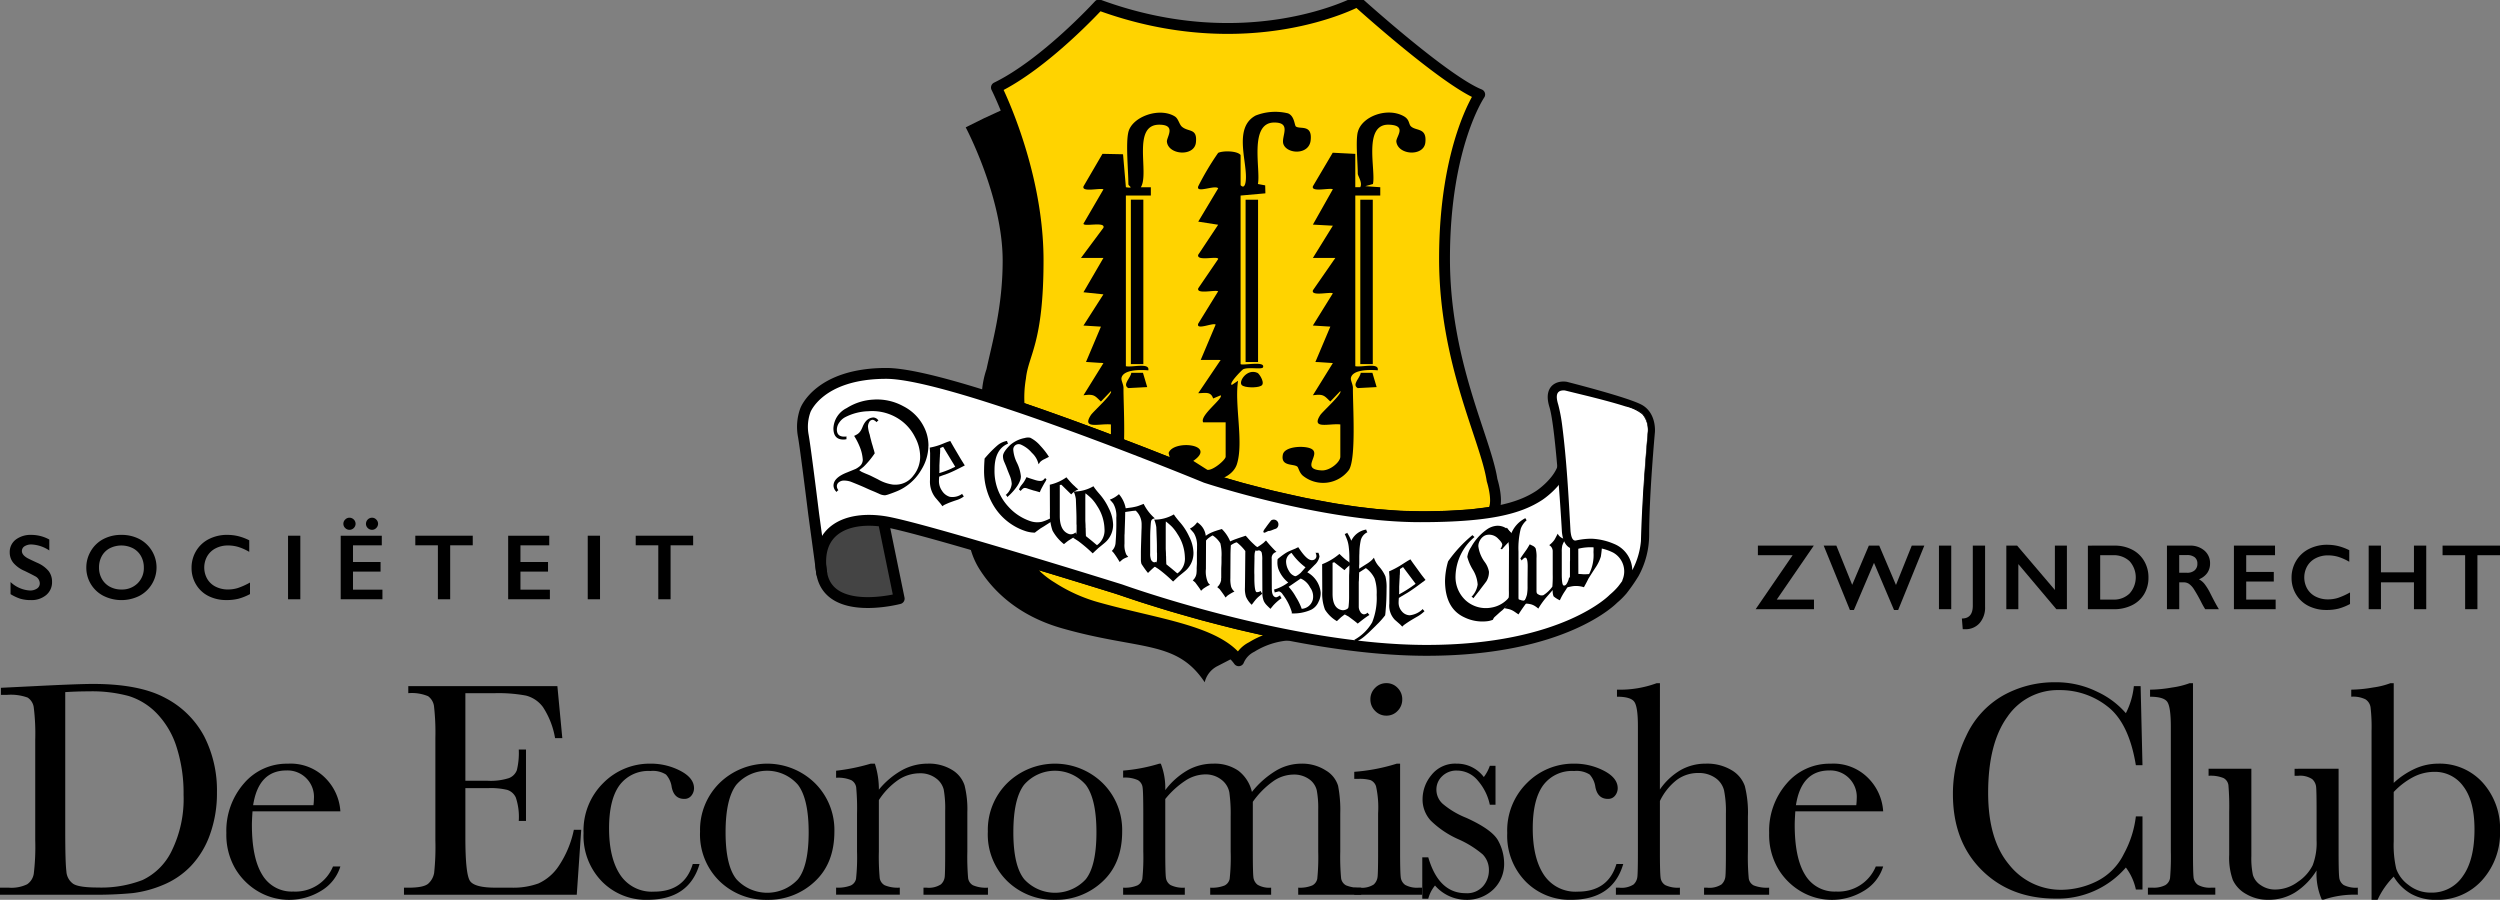 <?xml version="1.0" encoding="UTF-8"?> <svg xmlns="http://www.w3.org/2000/svg" xmlns:xlink="http://www.w3.org/1999/xlink" height="165.741" viewBox="0 0 460.481 165.741" width="460.481"><rect x="0" y="0" width="460.481" height="165.741" fill="#808080" stroke="none"/><clipPath id="a"><path d="m0 0h460.481v165.741h-460.481z"></path></clipPath><g clip-path="url(#a)"><path d="m657.048 71.428-3.963 1.821-3.4 1.685s6.808 12.795 6.808 24.558c0 8.589-1.93 15.1-2.972 19.979a16.426 16.426 0 0 0 -.876 4.745l7.752 2.544v-4l.311-3.012 1.582-5.262.913-4.472.487-5.6v-6.025l-.365-6.206-.912-4.746-1.1-5.719-1.825-5.476-1.338-4.016-.061-1.339z" transform="translate(-471.81 -51.481)"></path><path d="m761.662 95.049c1.433-1.433 0-5.882 0-5.882-1.171-7.659-8.757-21.637-8.757-40.8 0-20.768 6.48-30.238 6.48-30.238-6.48-2.589-22.541-17.129-22.541-17.129s-20.058 10.738-47.583.639c0 0-9.892 10.83-18.891 15.21 0 0 .712 1.4 1.7 3.824 2.262 5.53 5.976 16.378 5.976 27.987 0 15.242-2.755 17.1-3.233 21.651a21.391 21.391 0 0 0 -.235 5.41l3.855 1.331 5.242 1.872 5.607 2.07 8.378 3.2 7.395 2.923 4.552 1.79 5.863 1.721 5.479 1.414 5.995 1.343 5.681 1.057 4.05.607 3.477.408 4.567.35 4.566.094 4.2-.09 4.2-.263z" fill="#ffd300" transform="translate(-486.835 -.726)"></path><path d="m761.662 95.049c1.433-1.433 0-5.882 0-5.882-1.171-7.659-8.757-21.637-8.757-40.8 0-20.768 6.48-30.238 6.48-30.238-6.48-2.589-22.541-17.129-22.541-17.129s-20.058 10.738-47.583.639c0 0-9.892 10.83-18.891 15.21 0 0 .712 1.4 1.7 3.824 2.262 5.53 5.976 16.378 5.976 27.987 0 15.242-2.755 17.1-3.233 21.651a21.391 21.391 0 0 0 -.235 5.41l3.855 1.331 5.242 1.872 5.607 2.07 8.378 3.2 7.395 2.923 4.552 1.79 5.863 1.721 5.479 1.414 5.995 1.343 5.681 1.057 4.05.607 3.477.408 4.567.35 4.566.094 4.2-.09 4.2-.263z" fill="none" stroke="#000" stroke-linecap="round" stroke-linejoin="round" stroke-width="2" transform="translate(-486.835 -.726)"></path><path d="m652.186 365.912a13.713 13.713 0 0 0 1.992 4.868c2.3 3.582 6.764 8.306 15.033 10.67 14.364 4.107 21.112 2.1 26.316 9.95a4.492 4.492 0 0 1 2.275-2.94l3.4-1.754.259-1.423s-3.377-2.434-3.5-2.494-4.989-1.369-4.989-1.369l-4.837-1.339-4.806-1.217-3.255-.791-5.05-1.43-4.287-1.643-2.86-1.795-2.767-2.005-1.6-1.931-4.22-1.269-5-1.479-1.841-.537z" transform="translate(-473.629 -265.732)"></path><path d="m690.828 377.355c.667 2.561 4.584 4.826 4.584 4.826a30.433 30.433 0 0 0 8.725 3.866c10.695 2.983 21.757 4.187 25.717 9.7a4.984 4.984 0 0 1 2.383-2.528 14.931 14.931 0 0 1 6.735-2.208l-3.26-.667-6.192-1.415-6.259-1.613-5.767-1.642-5.331-1.655-4.992-1.662-4.476-1.386-3.737-1.148-3.13-.955-2.8-.849z" fill="#ffd300" transform="translate(-501.692 -274.042)"></path><path d="m690.828 377.355c.667 2.561 4.584 4.826 4.584 4.826a30.433 30.433 0 0 0 8.725 3.866c10.695 2.983 21.757 4.187 25.717 9.7a4.984 4.984 0 0 1 2.383-2.528 14.931 14.931 0 0 1 6.735-2.208l-3.26-.667-6.192-1.415-6.259-1.613-5.767-1.642-5.331-1.655-4.992-1.662-4.476-1.386-3.737-1.148-3.13-.955-2.8-.849z" fill="none" stroke="#000" stroke-linecap="round" stroke-linejoin="round" stroke-width="2" transform="translate(-501.692 -274.042)"></path><path d="m722.386 79.373c.679-2.825 5.678-4.63 8.532-2.9.708.428.813 1.486 1.357 1.933 1.226 1.009 2.839.21 2.549 2.891-.286 2.644-5.093 2.314-5.341-.157-.081-.808 1.8-3.084-1.34-3.13-5.2-.077-1.839 8.947-3.461 11.52l1.841.005v1.53h-4.6v31.428c1.053.283 4.467-.742 4.132.765-1.461-.123-4.6-.175-4.938 1.389-.1.443.375 1.224.368 1.854-.033 3.079.633 13.075-.747 15.125a5.86 5.86 0 0 1 -8.726.82c-.473-.492-.6-1.366-.752-1.472-.625-.431-3.123.189-2.681-2.179.279-1.5 3.715-1.7 5.073-1.159 2.335.938-2.128 3.839 2.072 4.058 1.555.081 3.444-1.547 3.444-2.528v-5.941c-2.082-.221-5.447.972-3.686-1.735.4-.618 4.141-3.983 3.682-4.4l-1.839 1.915c-1.129-1.08-1.232-1.421-3.21-1.153l3.68-5.933-3.218-.2 2.752-6.512-3.218-.2 3.677-5.748-3.677-.385 3.677-6.318-4.132-.006 4.13-5.55c.456-1.225-3.676-.121-3.673-.763l3.679-6.316c-.52-.318-4.083.611-3.664-.567l3.485-5.977 3.788.078.527 6.077c1.647.232.457-.184.457-.573 0-2.5-.509-7.463 0-9.582" transform="translate(-514.547 -55.043)"></path><path d="m876.748 79.321c.7-2.892 5.469-4.659 8.518-2.893 1.031.6.847 1.43 1.256 1.825.956.923 2.965.191 2.664 2.99-.281 2.611-5.026 2.361-5.34-.158-.109-.873 2.093-3-1.344-3.127-4.841-.178-2.4 8.393-2.967 10.927l-1.414.4 2.763.193v1.53h-4.6v31.428c1.053.283 4.467-.742 4.132.765-1.461-.123-4.6-.175-4.938 1.389-.1.443.375 1.224.368 1.854-.033 3.089.636 13.061-.747 15.125a5.932 5.932 0 0 1 -8.5 1.018c-.664-.608-.77-1.461-1-1.651-.687-.565-3.092.026-2.659-2.2.291-1.5 3.708-1.7 5.07-1.157 2.335.938-2.128 3.839 2.072 4.058 1.555.081 3.444-1.547 3.444-2.528v-5.941c-2.082-.221-5.447.972-3.686-1.735.4-.618 4.141-3.983 3.682-4.4l-1.839 1.915c-1.129-1.08-1.232-1.421-3.21-1.153l3.68-5.933-3.218-.2 2.752-6.511-3.219-.2 3.68-5.933c-.517-.317-4.084.611-3.664-.567l4.123-5.948-4.132-.006 3.677-5.935-3.677-.2 3.672-6.51c-.521-.318-4.083.611-3.664-.567l3.643-6.165 4.155.212v6.132h.916c.464-.821-.457-2.066-.457-2.49 0-2.033-.415-5.937 0-7.665" transform="translate(-626.65 -54.991)"></path><path d="m799.468 88.71c.571.632.828-.009.918-.566.535-3.317-2.441-9.95 1.857-12.258a9.834 9.834 0 0 1 5.953-.4c1.222.485 1.182 2.225 1.463 2.423.784.554 3.058-.465 2.71 2.568-.312 2.719-4.351 2.525-5.013.681-.492-1.37 1.618-3.989-1.688-3.984-4.74.007-2.447 8.821-3.016 11.324l1.344.251.039 1.468-4.569.408v31.048c.377.315 4.552-.634 4.139.569-.17.5-2.709-.1-3.675.389-.184.093-2.756 2.663-2.071 2.871l1.146-.765c-.7 4.38 1.057 11.278-.211 15.342-1.021 3.273-6.9 4.234-9.189 1.9-1.176-1.2.085-1.916-3.045-2.442l-.351-1.495c.853-2.5 9.02-1.617 4.539 1.455l2.591 1.646c1.044.169 3.374-1.861 3.374-2.412v-6.331h-4.132c-.761-1.22 3.808-4.468 3.209-4.98l-1.382.581c-.421-1.3-1.349-1.008-2.748-.968l4.134-6.125-3.673-.006 2.752-6.512c-.5-.4-3.681 1.133-3.206-.186l3.668-5.945c-.525-.321-4.071.615-3.662-.565l3.667-5.375c.023-.66-3.984.5-3.688-.775l3.682-5.544-3.668-.573 3.673-6.134c-.543-.7-4.168 1.007-3.671-.379a50.326 50.326 0 0 1 3.661-6.145c.842-.426 3.489-.414 4.14.387z" transform="translate(-570.958 -54.606)"></path><path d="m0 0h2.297v30.278h-2.297z" transform="translate(250.558 36.786)"></path><path d="m0 0h2.297v30.289h-2.297z" transform="translate(208.298 36.776)"></path><path d="m0 0h2.297v29.895h-2.297z" transform="translate(229.428 36.786)"></path><path d="m760.679 250.8.783 2.634-3.481.185c-1.181-.638.509-1.945.544-2.819z" transform="translate(-550.155 -182.135)"></path><path d="m915.033 250.8.784 2.634-3.481.185c-1.181-.638.509-1.945.544-2.819z" transform="translate(-662.25 -182.135)"></path><path d="m837.942 250.375c.351.162 1.585 2.068.571 2.414-.651.353-2.985.354-3.482-.182-.625-.675 1.005-3.112 2.911-2.232" transform="translate(-606.316 -181.689)"></path><path d="m566.993 364.957c-1.333.311-7.64 1.612-11.231-.7a5.406 5.406 0 0 1 -2.442-3.813l-.116-.857c-.29-2.683.3-4.793 1.763-6.276 1.487-1.508 3.884-2.306 6.788-2.306a17.852 17.852 0 0 1 2.411.17z" fill="#444" transform="translate(-401.694 -254.907)"></path><path d="m566.309 363.872c-3.694.887-9.218 1.5-12.256-1.233a6.055 6.055 0 0 1 -1.787-3.865 9.677 9.677 0 0 1 .253-4.278c.865-2.938 3.822-4.55 6.694-4.886a15.773 15.773 0 0 1 4.589.085l.058.289c.914 4.471 1.719 9.372 2.449 13.888m-.069-.044c-1.092-4.413-2.288-9.243-3.207-13.674l.357.333c-3.78-.547-8.911.02-10.3 4.2a9.131 9.131 0 0 0 -.314 4.023 5.587 5.587 0 0 0 1.574 3.625c2.958 2.733 8.22 2.173 11.893 1.5" transform="translate(-400.975 -253.8)"></path><path d="m692.323 290.194a.271.271 0 0 0 0 .182c-.421.593-.807 1.109-.909 1.226a13.122 13.122 0 0 1 -1.6 1.585.235.235 0 0 0 -.03.027c-.09.094-9.244 9.43-34.226 9.43-25.079 0-55.971-11.059-56.292-11.174-.368-.115-36.882-11.516-43.562-12.55l-.166-.025h-.011c-4.234-.618-7.817.2-9.852 2.267a6.77 6.77 0 0 0 -1.808 3.467l-.928-6.826c-.578-4.669-1.6-12.766-1.929-14.53a8.745 8.745 0 0 1 .39-4.493c.025-.066 2.616-6.6 14.639-6.6 12.188 0 58.273 18.973 58.756 19.172.218.073 21.976 7.23 39.562 7.23 14.1 0 18.969-1.917 22.129-3.99a13.43 13.43 0 0 0 3.978-4.227c.44 5.351.724 10.32.729 10.411a3.877 3.877 0 0 0 .873 2.479 1.3 1.3 0 0 0 1.077.289c.185-.028.379-.065.584-.1a9.731 9.731 0 0 1 6.534.835 4.659 4.659 0 0 1 2.061 5.916" fill="#fff" transform="translate(-392.793 -183.14)"></path><path d="m691.494 289.288a.231.231 0 0 0 0 .154l.007.021-.012.017a13.805 13.805 0 0 1 -2.448 2.764c-6.278 5.513-15.767 7.888-23.9 8.914-18.028 2.131-36.154-1.628-53.508-6.294-4.754-1.287-9.451-2.8-14.119-4.362-12.945-3.954-25.879-7.991-38.977-11.408-1.093-.267-2.473-.59-3.583-.788-4.532-.816-10.64.155-11.657 5.462l-.35 1.7-.237-1.723c-1.039-7.049-1.809-14.5-2.916-21.538a8.474 8.474 0 0 1 .618-4.861 11.236 11.236 0 0 1 4.56-4.245 22.168 22.168 0 0 1 10.719-2.183 53.864 53.864 0 0 1 10.741 2.063c13.986 3.9 27.546 9.139 41.054 14.417.98.389 5.449 2.181 6.309 2.536.328.148.906.31 1.253.424a163.928 163.928 0 0 0 31.786 6.679 99.791 99.791 0 0 0 13.536.194c7.026-.419 15.646-1.367 19.335-8.235l.029.44.466 7.1.235 3.546c.1 1.031.454 2.612 1.779 2.472a11.866 11.866 0 0 1 3.544-.295 12.111 12.111 0 0 1 3.436.946 4.688 4.688 0 0 1 2.527 3 5.341 5.341 0 0 1 -.22 3.084m-.077-.028a5.22 5.22 0 0 0 .2-3.031 4.575 4.575 0 0 0 -2.48-2.912 11.982 11.982 0 0 0 -3.4-.917 11.766 11.766 0 0 0 -3.511.314c-1.426.174-1.89-1.508-1.978-2.618l-.255-3.549-.527-7.089.246.051c-3.827 6.706-12.339 7.717-19.319 8.218a100.368 100.368 0 0 1 -13.62-.045 156.606 156.606 0 0 1 -29.366-5.754c-1.2-.352-2.413-.715-3.6-1.1-.278-.114-1.3-.528-1.586-.645-15.108-6.023-30.351-11.993-46-16.458a53.417 53.417 0 0 0 -10.563-2.074 21.5 21.5 0 0 0 -10.369 2.064 10.554 10.554 0 0 0 -4.296 3.949 7.861 7.861 0 0 0 -.563 4.44c1.091 7.059 1.843 14.5 2.86 21.562l-.587-.02a7.441 7.441 0 0 1 .925-2.379c2.644-4.143 8.321-4.23 12.626-3.271 1.087.241 2.511.588 3.6.879 12.692 3.4 25.229 7.334 37.781 11.211 4.667 1.574 9.345 3.1 14.092 4.413 17.3 4.749 35.384 8.609 53.394 6.552 8.1-.969 17.631-3.394 23.864-8.871a13.763 13.763 0 0 0 2.434-2.749l-.005.037a.313.313 0 0 1 0-.209" transform="translate(-391.925 -182.22)"></path><path d="m10.527 359.856a6.847 6.847 0 0 1 3.294.855v2.012a6.446 6.446 0 0 0 -3.227-1.1 2.336 2.336 0 0 0 -1.337.331 1.024 1.024 0 0 0 -.482.884q0 .662.9 1.224.252.168 1.936.939a5.553 5.553 0 0 1 2.079 1.509 3.179 3.179 0 0 1 .637 1.995 3.044 3.044 0 0 1 -1.086 2.435 4.18 4.18 0 0 1 -2.812.926 6.663 6.663 0 0 1 -1.932-.247 8.369 8.369 0 0 1 -1.815-.851v-2.228a5.687 5.687 0 0 0 3.537 1.559 2.28 2.28 0 0 0 1.341-.361 1.115 1.115 0 0 0 .511-.956 1.51 1.51 0 0 0 -.888-1.324q-.738-.4-1.9-.964a5.6 5.6 0 0 1 -2.066-1.467 2.987 2.987 0 0 1 -.683-1.944 2.852 2.852 0 0 1 1.1-2.351 4.516 4.516 0 0 1 2.9-.876" transform="translate(-4.741 -261.334)"></path><path d="m64.539 359.856a7.037 7.037 0 0 1 3.274.75 5.914 5.914 0 0 1 .025 10.486 7.4 7.4 0 0 1 -6.622-.013 5.8 5.8 0 0 1 -3.147-5.214 5.89 5.89 0 0 1 .83-3.026 5.762 5.762 0 0 1 2.288-2.2 6.971 6.971 0 0 1 3.353-.784m-4.132 6.01a4.17 4.17 0 0 0 .528 2.1 3.672 3.672 0 0 0 1.471 1.442 4.4 4.4 0 0 0 2.133.511 4.069 4.069 0 0 0 2.963-1.132 3.893 3.893 0 0 0 1.161-2.917 4.225 4.225 0 0 0 -.523-2.1 3.625 3.625 0 0 0 -1.476-1.446 4.722 4.722 0 0 0 -4.283 0 3.577 3.577 0 0 0 -1.462 1.442 4.266 4.266 0 0 0 -.512 2.1" transform="translate(-42.17 -261.334)"></path><path d="m135.477 359.856a8.444 8.444 0 0 1 1.953.226 9.864 9.864 0 0 1 2.062.771v2.129a9.716 9.716 0 0 0 -2-.9 6.6 6.6 0 0 0 -1.915-.277 4.871 4.871 0 0 0 -2.255.516 3.78 3.78 0 0 0 -1.563 1.454 4.231 4.231 0 0 0 0 4.191 3.716 3.716 0 0 0 1.559 1.437 4.956 4.956 0 0 0 2.263.507 6.08 6.08 0 0 0 1.84-.277 13.394 13.394 0 0 0 2.209-1v2.129a10.218 10.218 0 0 1 -2.1.847 8.821 8.821 0 0 1 -2.23.251 7.231 7.231 0 0 1 -3.311-.738 5.534 5.534 0 0 1 -2.289-2.122 5.788 5.788 0 0 1 -.834-3.039 5.975 5.975 0 0 1 .859-3.177 5.759 5.759 0 0 1 2.364-2.171 7.392 7.392 0 0 1 3.391-.763" transform="translate(-93.583 -261.334)"></path><path d="m0 0h2.263v11.709h-2.263z" transform="translate(53.055 98.673)"></path><path d="m236.788 351.625v1.769h-5.306v3.076h5.079v1.768h-5.079v3.328h5.423v1.769h-7.686v-11.71zm-4.828-2.2a1.131 1.131 0 0 1 -1.115 1.115 1.093 1.093 0 0 1 -.8-.331 1.073 1.073 0 0 1 0-1.559 1.08 1.08 0 0 1 .8-.34 1.138 1.138 0 0 1 1.115 1.115m4.141 0a1.092 1.092 0 0 1 -.327.771 1.049 1.049 0 0 1 -.788.343 1.089 1.089 0 0 1 -.779-.323 1.056 1.056 0 0 1 -.335-.792 1.131 1.131 0 0 1 1.115-1.115 1.053 1.053 0 0 1 .784.344 1.085 1.085 0 0 1 .331.771" transform="translate(-166.463 -252.952)"></path><path d="m289.989 360.407v1.768h-4.157v9.941h-2.263v-9.941h-4.159v-1.768z" transform="translate(-202.913 -261.734)"></path><path d="m349.448 360.407v1.768h-5.306v3.077h5.08v1.768h-5.08v3.328h5.423v1.768h-7.686v-11.709z" transform="translate(-248.279 -261.734)"></path><path d="m0 0h2.263v11.709h-2.263z" transform="translate(108.256 98.673)"></path><path d="m438.269 360.407v1.768h-4.157v9.941h-2.263v-9.941h-4.158v-1.768z" transform="translate(-310.597 -261.734)"></path><path d="m.17 460.853 6.32-.312q7.907-.4 10.656-.4 8.559 0 13.349 2.607a16.931 16.931 0 0 1 7.128 7.071 21.88 21.88 0 0 1 2.338 10.3 22.407 22.407 0 0 1 -1.275 7.723 16.264 16.264 0 0 1 -3.5 5.81 15 15 0 0 1 -5.158 3.514 20.891 20.891 0 0 1 -5.569 1.5 70.5 70.5 0 0 1 -7.425.3h-17.034v-1.3h1.587a6.653 6.653 0 0 0 3.413-.622 2.893 2.893 0 0 0 1.221-1.944 41.146 41.146 0 0 0 .269-6.136v-18.532a39.421 39.421 0 0 0 -.269-5.937 2.556 2.556 0 0 0 -1.134-1.842 9.066 9.066 0 0 0 -3.783-.5h-1.134zm11.847.793v25.677q0 5.7.212 7.34a2.994 2.994 0 0 0 1.276 2.31q1.062.666 4.492.666a21.217 21.217 0 0 0 8.247-1.375 11.367 11.367 0 0 0 5.4-5.413 21.663 21.663 0 0 0 2.168-10.3 27.75 27.75 0 0 0 -1.261-8.7 15.743 15.743 0 0 0 -3.613-6.221 12.246 12.246 0 0 0 -5.215-3.259 25.941 25.941 0 0 0 -7.34-.865q-2.154 0-4.364.142" transform="translate(0 -334.165)"></path><path d="m173.289 522.551h-16.182q-.114 1.672-.113 2.494 0 6.121 1.913 9.2a6.289 6.289 0 0 0 5.711 3.075 7.477 7.477 0 0 0 7.312-4.62h1.36a7.923 7.923 0 0 1 -3.6 4.52 11.273 11.273 0 0 1 -11.436.142 11.889 11.889 0 0 1 -4.293-4.209 12.373 12.373 0 0 1 -1.672-6.6 13.265 13.265 0 0 1 3.231-9.14 10.35 10.35 0 0 1 8.077-3.642 8.995 8.995 0 0 1 7.057 2.777 9.493 9.493 0 0 1 2.636 6.008m-4.96-1.134a9.093 9.093 0 0 0 .085-1.162 4.869 4.869 0 0 0 -5.045-5.243q-5.158 0-6.15 6.405z" transform="translate(-110.595 -373.105)"></path><path d="m303.069 488.062h1.36l-.822 11.96h-31.826v-1.3h.793q2.862 0 3.7-.765a3.44 3.44 0 0 0 1.063-1.941 44.927 44.927 0 0 0 .227-5.994v-18.851a42.794 42.794 0 0 0 -.241-5.782 2.711 2.711 0 0 0 -1.105-1.941 7.767 7.767 0 0 0 -3.642-.553v-1.3h27.462l.907 9.579h-1.332a15 15 0 0 0 -2.225-5.711 5.625 5.625 0 0 0 -3.132-2.125 27.481 27.481 0 0 0 -5.838-.439h-5.328v16.126h4.081a11.051 11.051 0 0 0 3.925-.482 2.522 2.522 0 0 0 1.474-1.46 13.255 13.255 0 0 0 .354-3.812h1.332v13.15h-1.332a11.222 11.222 0 0 0 -.538-4.294 2.6 2.6 0 0 0 -1.573-1.417 13.05 13.05 0 0 0 -3.5-.326h-4.223v9.1q0 6.83.879 8.034t4.733 1.2h2.862a13.6 13.6 0 0 0 4.988-.779 8.928 8.928 0 0 0 3.727-3.2 18.722 18.722 0 0 0 2.791-6.674" transform="translate(-197.372 -335.216)"></path><path d="m412.723 532.243h1.247q-1.928 6.6-9.636 6.6a11.365 11.365 0 0 1 -8.346-3.372 12.039 12.039 0 0 1 -3.387-8.927 12.288 12.288 0 0 1 3.656-9.239 12.007 12.007 0 0 1 8.644-3.542 11.754 11.754 0 0 1 5.526 1.318q2.522 1.318 2.522 3.217a2.18 2.18 0 0 1 -.468 1.332 1.581 1.581 0 0 1 -1.346.623q-1.871 0-2.3-2.182a4.27 4.27 0 0 0 -1.049-2.3 4.5 4.5 0 0 0 -2.862-.652 6.6 6.6 0 0 0 -5.711 2.636q-1.913 2.635-1.913 7.935 0 5.47 2.055 8.559a6.964 6.964 0 0 0 6.221 3.089q5.611 0 7.142-5.1" transform="translate(-285.114 -373.105)"></path><path d="m470.979 526.263a12.126 12.126 0 0 1 3.571-8.913 12.575 12.575 0 0 1 17.6.014 12.138 12.138 0 0 1 3.571 8.9q0 5.867-3.628 9.225a12.434 12.434 0 0 1 -8.757 3.358 12.266 12.266 0 0 1 -8.743-3.415 12.017 12.017 0 0 1 -3.614-9.168m4.7.142q0 6.179 2.012 8.658a7.7 7.7 0 0 0 11.322 0q1.97-2.48 1.97-8.658 0-6.122-1.955-8.729a7.525 7.525 0 0 0 -11.379-.014q-1.97 2.593-1.97 8.743" transform="translate(-342.033 -373.105)"></path><path d="m568.882 513.765h.765a15.441 15.441 0 0 1 .737 4.789 14.834 14.834 0 0 1 4.279-3.6 9.828 9.828 0 0 1 4.676-1.19 8.148 8.148 0 0 1 4.549 1.162 5.23 5.23 0 0 1 2.281 2.848 18 18 0 0 1 .51 4.917v7.255a46.415 46.415 0 0 0 .142 4.9 1.781 1.781 0 0 0 .893 1.318 6 6 0 0 0 2.763.439v1.3h-11.877v-1.3h.539a4.09 4.09 0 0 0 2.664-.6 2.2 2.2 0 0 0 .709-1.389q.085-.793.085-4.677v-7.482a19.838 19.838 0 0 0 -.269-3.925 3.682 3.682 0 0 0 -1.445-2.083 4.755 4.755 0 0 0 -2.99-.907 7.111 7.111 0 0 0 -3.953 1.233 13.117 13.117 0 0 0 -3.557 3.7v9.466a42.233 42.233 0 0 0 .156 4.9 1.821 1.821 0 0 0 .907 1.318 6.093 6.093 0 0 0 2.791.439v1.3h-11.732v-1.3a6.49 6.49 0 0 0 2.721-.4 1.742 1.742 0 0 0 .949-1.2 36.727 36.727 0 0 0 .184-5.059v-6.915a42.356 42.356 0 0 0 -.156-4.917 1.817 1.817 0 0 0 -.907-1.3 6.1 6.1 0 0 0 -2.792-.439v-1.3a36.411 36.411 0 0 0 6.377-1.3" transform="translate(-408.501 -373.105)"></path><path d="m664.588 526.263a12.126 12.126 0 0 1 3.571-8.913 12.575 12.575 0 0 1 17.6.014 12.138 12.138 0 0 1 3.571 8.9q0 5.867-3.628 9.225a12.434 12.434 0 0 1 -8.757 3.358 12.266 12.266 0 0 1 -8.743-3.415 12.017 12.017 0 0 1 -3.614-9.168m4.7.142q0 6.179 2.012 8.658a7.7 7.7 0 0 0 11.322 0q1.97-2.48 1.97-8.658 0-6.122-1.955-8.729a7.525 7.525 0 0 0 -11.379-.014q-1.97 2.593-1.97 8.743" transform="translate(-482.636 -373.105)"></path><path d="m762.256 513.765h.283a12.368 12.368 0 0 1 .822 4.875 13.707 13.707 0 0 1 4.1-3.656 9.571 9.571 0 0 1 4.719-1.219 7.7 7.7 0 0 1 4.648 1.3 6.867 6.867 0 0 1 2.494 3.911 16.624 16.624 0 0 1 4.421-3.911 9.169 9.169 0 0 1 4.62-1.3 8.041 8.041 0 0 1 4.563 1.247 4.967 4.967 0 0 1 2.268 2.834 23.5 23.5 0 0 1 .4 5.13v6.972a42.743 42.743 0 0 0 .156 4.931 1.78 1.78 0 0 0 .907 1.3 6.275 6.275 0 0 0 2.792.425v1.3h-11.601v-1.3a5.83 5.83 0 0 0 2.593-.411 1.76 1.76 0 0 0 .921-1.247 39.424 39.424 0 0 0 .17-5v-7.737a17.287 17.287 0 0 0 -.269-3.543 3.5 3.5 0 0 0 -1.4-2.04 4.787 4.787 0 0 0 -2.948-.85 6.6 6.6 0 0 0 -3.7 1.247 15.833 15.833 0 0 0 -3.727 3.769v9.154q0 3.713.1 4.662a2.018 2.018 0 0 0 .793 1.474 4.291 4.291 0 0 0 2.48.524v1.3h-11.224v-1.3a6.2 6.2 0 0 0 2.65-.4 1.754 1.754 0 0 0 .935-1.219 36.711 36.711 0 0 0 .184-5.045v-6.433a28.737 28.737 0 0 0 -.241-4.435 3.813 3.813 0 0 0 -1.46-2.352 4.693 4.693 0 0 0 -3.032-.978 6.787 6.787 0 0 0 -3.585 1.134 16.107 16.107 0 0 0 -3.727 3.4v9.664q0 3.826.113 4.761a1.872 1.872 0 0 0 .85 1.417 5.142 5.142 0 0 0 2.636.482v1.3h-11.36v-1.3a5.918 5.918 0 0 0 2.621-.411 1.753 1.753 0 0 0 .921-1.233 39.39 39.39 0 0 0 .17-5.016v-6.942q0-3.968-.127-4.86a1.792 1.792 0 0 0 -.879-1.346 5.68 5.68 0 0 0 -2.707-.453v-1.3a31.116 31.116 0 0 0 6.66-1.275" transform="translate(-548.727 -373.105)"></path><path d="m919.54 474.448v16.182q0 3.713.113 4.676a2.011 2.011 0 0 0 .822 1.474 4.532 4.532 0 0 0 2.522.51h.6v1.3h-12.5v-1.3h.963a4.04 4.04 0 0 0 2.622-.581 2.25 2.25 0 0 0 .708-1.389q.1-.808.1-4.69v-7.03a18.17 18.17 0 0 0 -.383-4.988 1.865 1.865 0 0 0 -1.02-1.133 7.487 7.487 0 0 0 -2.225-.227h-.765v-1.3a34.691 34.691 0 0 0 7.822-1.5zm-5.47-11.848a2.886 2.886 0 0 1 .864-2.1 2.817 2.817 0 0 1 2.083-.879 2.771 2.771 0 0 1 2.069.879 2.91 2.91 0 0 1 .85 2.1 2.944 2.944 0 0 1 -.85 2.126 2.771 2.771 0 0 1 -2.069.879 2.817 2.817 0 0 1 -2.083-.879 2.919 2.919 0 0 1 -.864-2.126" transform="translate(-661.653 -333.789)"></path><path d="m956.865 538.647v-7.624h1.105q1.927 6.6 6.887 6.6a3.905 3.905 0 0 0 3.217-1.3 4.429 4.429 0 0 0 1.063-2.862 4.086 4.086 0 0 0 -1.137-2.976 18.288 18.288 0 0 0 -4.506-2.806 17.225 17.225 0 0 1 -5.045-3.4 5.723 5.723 0 0 1 -1.53-4.053 6.969 6.969 0 0 1 1.644-4.379 5.548 5.548 0 0 1 4.62-2.083 6.172 6.172 0 0 1 5.016 2.466 7.416 7.416 0 0 0 1.105-2.069h1.049v7.17h-1.049a9.776 9.776 0 0 0 -2.2-4.435 4.964 4.964 0 0 0 -3.84-1.857 3.717 3.717 0 0 0 -2.749 1.049 3.343 3.343 0 0 0 -1.049 2.437 3.514 3.514 0 0 0 1.162 2.636 15.62 15.62 0 0 0 4.336 2.579q4.818 2.182 5.9 4.251a8.813 8.813 0 0 1 1.077 4.024 6.494 6.494 0 0 1 -2 4.931 7.014 7.014 0 0 1 -5.03 1.9 7.651 7.651 0 0 1 -5.7-2.636 6.39 6.39 0 0 0 -1.247 2.437z" transform="translate(-694.892 -373.105)"></path><path d="m1034.146 532.243h1.247q-1.928 6.6-9.636 6.6a11.365 11.365 0 0 1 -8.346-3.372 12.039 12.039 0 0 1 -3.387-8.927 12.288 12.288 0 0 1 3.656-9.239 12.007 12.007 0 0 1 8.644-3.542 11.752 11.752 0 0 1 5.526 1.318q2.522 1.318 2.522 3.217a2.18 2.18 0 0 1 -.468 1.332 1.582 1.582 0 0 1 -1.346.623q-1.871 0-2.3-2.182a4.267 4.267 0 0 0 -1.049-2.3 4.5 4.5 0 0 0 -2.863-.652 6.6 6.6 0 0 0 -5.71 2.636q-1.913 2.635-1.913 7.935 0 5.47 2.055 8.559a6.964 6.964 0 0 0 6.221 3.089q5.612 0 7.142-5.1" transform="translate(-736.402 -373.105)"></path><path d="m1095.229 479.209a11.979 11.979 0 0 1 3.812-3.571 9.274 9.274 0 0 1 4.634-1.19 8.74 8.74 0 0 1 4.747 1.19 5.508 5.508 0 0 1 2.451 2.933 20.093 20.093 0 0 1 .567 5.654v6.405a43.039 43.039 0 0 0 .156 4.96 1.73 1.73 0 0 0 .921 1.289 6.664 6.664 0 0 0 2.834.411v1.3h-11.988v-1.3h.539a4.085 4.085 0 0 0 2.678-.6 2.313 2.313 0 0 0 .708-1.4q.1-.808.1-4.662v-6.972a19.606 19.606 0 0 0 -.34-4.279 3.928 3.928 0 0 0 -1.6-2.3 5.277 5.277 0 0 0 -3.16-.907 6.541 6.541 0 0 0 -3.968 1.29 10.864 10.864 0 0 0 -3.089 3.869v9.3q0 3.911.127 4.818a1.851 1.851 0 0 0 .865 1.375 5.433 5.433 0 0 0 2.692.468v1.3h-11.79v-1.3h.595a4.1 4.1 0 0 0 2.65-.581 2.25 2.25 0 0 0 .709-1.389q.1-.808.1-4.69v-23.13q0-3.514-.666-4.449t-3.188-.935v-1.3a19.481 19.481 0 0 0 7.312-1.19h.6z" transform="translate(-789.489 -333.789)"></path><path d="m1211.241 522.551h-16.182q-.114 1.672-.113 2.494 0 6.121 1.913 9.2a6.289 6.289 0 0 0 5.711 3.075 7.477 7.477 0 0 0 7.312-4.62h1.36a7.923 7.923 0 0 1 -3.6 4.52 11.273 11.273 0 0 1 -11.436.142 11.889 11.889 0 0 1 -4.294-4.209 12.374 12.374 0 0 1 -1.672-6.6 13.265 13.265 0 0 1 3.231-9.14 10.35 10.35 0 0 1 8.077-3.642 8.995 8.995 0 0 1 7.057 2.777 9.49 9.49 0 0 1 2.636 6.008m-4.96-1.134a9.1 9.1 0 0 0 .085-1.162 4.869 4.869 0 0 0 -5.045-5.243q-5.158 0-6.15 6.405z" transform="translate(-864.374 -373.105)"></path><path d="m1347.571 483.717h1.219v13.462h-1.219a10.321 10.321 0 0 0 -1.842-4.053 16.533 16.533 0 0 1 -12.952 5.725q-8.332 0-13.618-5.271t-5.286-13.943a24.283 24.283 0 0 1 2.437-10.727 16.471 16.471 0 0 1 6.8-7.468 19.314 19.314 0 0 1 9.579-2.437 17.047 17.047 0 0 1 7.808 1.771 15.659 15.659 0 0 1 5.229 3.925 14.03 14.03 0 0 0 1.474-4.988h1.247l.34 14.567h-1.219q-1.275-7.765-5.2-10.8a14.115 14.115 0 0 0 -8.857-3.032 11.249 11.249 0 0 0 -9.593 4.9q-3.557 4.9-3.557 14.029 0 8.644 3.883 13.249a12.138 12.138 0 0 0 9.664 4.605 14.926 14.926 0 0 0 6.32-1.5 11.017 11.017 0 0 0 5.116-5.087 19.089 19.089 0 0 0 2.225-6.929" transform="translate(-954.159 -333.337)"></path><path d="m1453.35 459.626v31q0 3.713.1 4.676a1.97 1.97 0 0 0 .808 1.474 4.532 4.532 0 0 0 2.522.51h.68v1.3h-12.413v-1.3h.793a4.663 4.663 0 0 0 2.423-.468 1.872 1.872 0 0 0 .864-1.318 45.543 45.543 0 0 0 .142-4.875v-22.95q0-3.656-.652-4.605t-3.174-.949v-1.3a24.737 24.737 0 0 0 4.067-.4 15.006 15.006 0 0 0 3.217-.793z" transform="translate(-1049.418 -333.789)"></path><path d="m1509.8 517.181v15.219q0 3.8.113 4.761a1.907 1.907 0 0 0 .836 1.445 4.982 4.982 0 0 0 2.593.482v1.3a17.694 17.694 0 0 0 -6.292.907h-.34a11.83 11.83 0 0 1 -.964-5.385 12.6 12.6 0 0 1 -3.953 4.053 9.245 9.245 0 0 1 -4.917 1.36 7.88 7.88 0 0 1 -4.109-1.063 5.731 5.731 0 0 1 -2.451-2.593 12.174 12.174 0 0 1 -.666-4.62v-7.907a47 47 0 0 0 -.142-4.917 1.75 1.75 0 0 0 -.893-1.318 6.187 6.187 0 0 0 -2.763-.425v-1.3h7.879v16.1a14.982 14.982 0 0 0 .283 3.458 3.367 3.367 0 0 0 1.445 1.885 4.6 4.6 0 0 0 2.693.808 7.012 7.012 0 0 0 4.166-1.431 7.911 7.911 0 0 0 2.707-3.032 11.481 11.481 0 0 0 .722-4.577v-5.243q0-3.8-.085-4.62a2.255 2.255 0 0 0 -.723-1.431 4.024 4.024 0 0 0 -2.65-.609h-.595v-1.3z" transform="translate(-1079.049 -375.586)"></path><path d="m1586.672 499.529h-1.1v-31.062a31.457 31.457 0 0 0 -.184-4.393 2.118 2.118 0 0 0 -.935-1.474 5.155 5.155 0 0 0 -2.621-.482v-1.3a24.749 24.749 0 0 0 4.024-.4 14.369 14.369 0 0 0 3.2-.794h.6v18.366a14.845 14.845 0 0 1 4.024-2.664 10.376 10.376 0 0 1 4.138-.879 10.66 10.66 0 0 1 8.219 3.486 12.641 12.641 0 0 1 3.2 8.9 13 13 0 0 1 -3.288 9.069 10.979 10.979 0 0 1 -8.531 3.628 9.165 9.165 0 0 1 -4.52-1.077 8.84 8.84 0 0 1 -3.245-3.2 14.854 14.854 0 0 0 -2.976 4.279m2.976-19.867v9.1a19.307 19.307 0 0 0 .468 5.059 6.236 6.236 0 0 0 2.253 2.961 6.5 6.5 0 0 0 4.166 1.417 6.825 6.825 0 0 0 5.824-3q2.168-3 2.168-8.644 0-5.186-2.027-7.893a6.41 6.41 0 0 0 -5.4-2.707 8.429 8.429 0 0 0 -3.783.921 13.652 13.652 0 0 0 -3.67 2.792" transform="translate(-1148.75 -333.788)"></path><path d="m1191.858 367.072-6.823 9.941h6.856v1.769h-10.745l6.814-9.941h-6.4v-1.769z" transform="translate(-857.769 -266.575)"></path><path d="m1229.242 367.072 2.917 7.225 3.068-7.225h1.911l3.085 7.251 2.908-7.251h2.314l-4.819 11.861h-.763l-3.688-8.684-3.7 8.684h-.738l-4.828-11.861z" transform="translate(-890.999 -266.575)"></path><path d="m0 0h2.263v11.71h-2.263z" transform="translate(357.141 100.498)"></path><path d="m1324.163 367.072v11.265a4.346 4.346 0 0 1 -1.006 3.005 3.4 3.4 0 0 1 -2.666 1.127h-.222a1.611 1.611 0 0 1 -.222-.017l-.159-1.953q2.012 0 2.012-2.355v-11.072z" transform="translate(-958.526 -266.574)"></path><path d="m1351.8 367.072 6.957 8.172v-8.172h2.213v11.71h-1.945l-7-8.307v8.307h-2.213v-11.71z" transform="translate(-980.262 -266.575)"></path><path d="m1409.572 367.072a6.909 6.909 0 0 1 3.252.746 5.408 5.408 0 0 1 2.213 2.1 5.906 5.906 0 0 1 .788 3.034 5.835 5.835 0 0 1 -.792 3.047 5.322 5.322 0 0 1 -2.251 2.058 7.378 7.378 0 0 1 -3.345.729h-4.769v-11.71zm-.235 9.941a4.09 4.09 0 0 0 3.014-1.127 4.449 4.449 0 0 0 -.008-5.947 4.262 4.262 0 0 0 -3.08-1.1h-2.33v8.172z" transform="translate(-1020.095 -266.574)"></path><path d="m1462.051 367.072a3.925 3.925 0 0 1 2.691.914 3.019 3.019 0 0 1 1.04 2.381 2.974 2.974 0 0 1 -.515 1.739 3.416 3.416 0 0 1 -1.53 1.169 3.394 3.394 0 0 1 1 .821 10.5 10.5 0 0 1 1.081 1.752q1.073 2.129 1.593 2.934h-2.523a14.189 14.189 0 0 1 -.7-1.232 26.92 26.92 0 0 0 -1.425-2.518 3.42 3.42 0 0 0 -.872-.922 1.73 1.73 0 0 0 -.964-.272h-.822v4.945h-2.263v-11.71zm-.511 5a2.047 2.047 0 0 0 1.4-.444 1.532 1.532 0 0 0 .507-1.216 1.44 1.44 0 0 0 -.5-1.2 2.262 2.262 0 0 0 -1.433-.4h-1.414v3.26z" transform="translate(-1058.706 -266.574)"></path><path d="m1510.489 367.072v1.769h-5.306v3.076h5.08v1.769h-5.08v3.328h5.423v1.769h-7.686v-11.71z" transform="translate(-1091.448 -266.575)"></path><path d="m1548.31 366.521a8.445 8.445 0 0 1 1.953.226 9.86 9.86 0 0 1 2.062.771v2.129a9.711 9.711 0 0 0 -2-.9 6.6 6.6 0 0 0 -1.915-.277 4.876 4.876 0 0 0 -2.255.515 3.785 3.785 0 0 0 -1.563 1.454 4.231 4.231 0 0 0 0 4.191 3.716 3.716 0 0 0 1.559 1.438 4.957 4.957 0 0 0 2.263.507 6.079 6.079 0 0 0 1.84-.276 13.366 13.366 0 0 0 2.209-1v2.129a10.207 10.207 0 0 1 -2.1.847 8.816 8.816 0 0 1 -2.229.251 7.231 7.231 0 0 1 -3.311-.738 5.537 5.537 0 0 1 -2.293-2.125 5.787 5.787 0 0 1 -.834-3.038 5.976 5.976 0 0 1 .859-3.177 5.761 5.761 0 0 1 2.364-2.171 7.391 7.391 0 0 1 3.391-.763" transform="translate(-1119.608 -266.174)"></path><path d="m1595.841 367.072v4.928h6.077v-4.929h2.263v11.71h-2.263v-4.945h-6.077v4.945h-2.263v-11.71z" transform="translate(-1157.285 -266.575)"></path><path d="m1653.863 367.072v1.769h-4.157v9.941h-2.263v-9.941h-4.158v-1.769z" transform="translate(-1193.383 -266.575)"></path><path d="m543.423 288.018-1.48-10.887c-.593-4.784-1.6-12.764-1.927-14.513a8.939 8.939 0 0 1 .4-4.639s2.512-6.773 14.9-6.773 58.842 19.186 58.842 19.186 21.731 7.216 39.476 7.216c12.748 0 18.255-1.5 21.979-3.945 0 0 3.287-2.166 4.314-5.085" fill="none" stroke="#000" stroke-linecap="round" stroke-linejoin="round" stroke-width="2" transform="translate(-392.067 -182.429)"></path><path d="m700.757 296.212a4.964 4.964 0 0 0 -2.193-6.252 10.352 10.352 0 0 0 -7.286-.758c-1.587.243-1.634-2.5-1.634-2.5s-1.067-18.913-2.315-22.917 2.033-3.419 2.033-3.419 11.778 2.981 13.737 4.259 1.691 4 1.691 4-1.063 11.578-1.063 18.967a14.8 14.8 0 0 1 -1.814 7.061 31.939 31.939 0 0 1 -2.116 3.059 13.232 13.232 0 0 1 -1.637 1.622s-9 9.516-34.424 9.516-56.374-11.186-56.374-11.186-36.785-11.5-43.522-12.541-12.885 1.429-11.515 9.531 14.265 4.672 14.265 4.672l-2.92-14.228" fill="none" stroke="#000" stroke-linecap="round" stroke-linejoin="round" stroke-width="2" transform="translate(-400.967 -189.06)"></path><path d="m578.169 277.329a8.482 8.482 0 0 1 -1.284 4.36 9.4 9.4 0 0 1 -3.258 3.351 8.679 8.679 0 0 1 -1.237.629q-.69.289-1.522.574a4.092 4.092 0 0 1 -.69.182 2.636 2.636 0 0 1 -1.118-.295l-.761-.338-.761-.314-.761-.338q-.951-.447-2.9-1.218a3.948 3.948 0 0 0 -1.355-.21 1.494 1.494 0 0 0 -.844.31.907.907 0 0 0 -.368.759 1.15 1.15 0 0 0 .285.7.918.918 0 0 0 -.333.329 1.64 1.64 0 0 1 -.571-1.159q0-1.476 2.544-2.454.262-.109.642-.262t.9-.372a3.864 3.864 0 0 0 .642-.417 1.579 1.579 0 0 0 .666-1.252 7.627 7.627 0 0 0 -.618-2.538 12.176 12.176 0 0 0 -.975-1.875 4.9 4.9 0 0 0 .583-.307 1.831 1.831 0 0 0 .392-.332 2.4 2.4 0 0 0 .3-.422 5.639 5.639 0 0 0 .273-.575q.665-1.681 2-1.756a1.188 1.188 0 0 1 .927.567.764.764 0 0 0 -.333.3q-.476-.45-.761-.434a.73.73 0 0 0 -.606.427 1.655 1.655 0 0 0 -.226.811 5.7 5.7 0 0 0 .309 1.46q.023.07.071.317t.167.67l.143.563.166.539.143.516.1.3.143.564a15.384 15.384 0 0 1 -2.021 2.448q-.381.331-.833.666a.751.751 0 0 1 .119.088.321.321 0 0 0 .095.066l.143.087a.73.73 0 0 0 .19.108l.381.169q.19.085.476.2t.666.284l1.379.685a7.568 7.568 0 0 0 2.759.964c.127.009.253.014.38.014s.262 0 .4-.011a4.054 4.054 0 0 0 2.973-1.644 5.462 5.462 0 0 0 1.26-3.549 7.581 7.581 0 0 0 -.927-3.521 8.529 8.529 0 0 0 -2.354-2.916 8.977 8.977 0 0 0 -6.255-1.887 9.869 9.869 0 0 0 -4.328 1.125 3.053 3.053 0 0 0 -1.046.976 2.254 2.254 0 0 0 -.428 1.274q0 1.382 1.522 1.3l.1-.005a.541.541 0 0 0 .166-.033.849.849 0 0 0 -.024.24v.119a.436.436 0 0 0 .024.142q-.119.031-.214.048a1.5 1.5 0 0 1 -.19.023q-2.021.114-2.021-2.078a4.368 4.368 0 0 1 2.45-3.711 10.131 10.131 0 0 1 4.923-1.563 10.027 10.027 0 0 1 5.493 1.215 8.56 8.56 0 0 1 3.829 3.857 7.547 7.547 0 0 1 .809 3.456" transform="translate(-407.166 -195.194)"></path><path d="m631.968 301.167q-1.03.538-1.82.918t-1.362.6l-1.236.431a.709.709 0 0 1 -.3.105q-.023.256-.034.478c-.008.149-.011.286-.011.413a3.092 3.092 0 0 0 .572 1.737 2.581 2.581 0 0 0 1.4 1.092 3.009 3.009 0 0 0 2.312-.55.5.5 0 0 0 .137.254l.16.237a4.332 4.332 0 0 1 -1.4.694q-.39.126-.939.326t-1.236.526a1.207 1.207 0 0 0 -.343.258q-.092-.1-.137-.159l-.091-.122-.183-.243q-.138-.159-.916-1.073a4.8 4.8 0 0 1 -.985-3.236l.023-4.948-.068-1.02a11.227 11.227 0 0 0 1.923-.519q.252-.094.607-.242t.859-.337a1.642 1.642 0 0 0 .183-.055c.061-.022.129-.046.206-.072q.3.538.572 1.01t.549.932l.641 1.089q.183.315.412.678l.5.8m-1.763.232-2.221-3.663-.549.223v.381q0 .262-.023.66a1.585 1.585 0 0 0 -.023.3q0 .191-.023.422l-.068 1.433v.953c0 .143-.008.3-.023.47a17.336 17.336 0 0 0 2.266-.849 2.505 2.505 0 0 1 .309-.15 2.331 2.331 0 0 0 .355-.184" transform="translate(-454.258 -215.438)"></path><path d="m674.8 309.568-.4.291a2.968 2.968 0 0 1 -.306.2l-1.067.686-.545.327-.318.233-.068.05-.307.225q-.17.124-.352.281a5.657 5.657 0 0 1 -1.59-.241 10.78 10.78 0 0 1 -5.836-4.445 12.342 12.342 0 0 1 -1.93-7.043q0-.333.023-.815t.068-1.11q.749-.882 1.362-1.486t1.067-.984a3.662 3.662 0 0 1 1.7-.771 1.866 1.866 0 0 0 .2.494q-2.5 1.043-2.5 4.806a9.605 9.605 0 0 0 2.52 6.777 9.5 9.5 0 0 0 4.065 2.693 4 4 0 0 0 2.134.128 8.184 8.184 0 0 0 1.794-.766 1.668 1.668 0 0 0 .273.468m-.749-11.671-.84.425a2.662 2.662 0 0 0 -.818.551c-.03.054-.068.114-.114.179s-.1.135-.159.212a4.018 4.018 0 0 0 -1.226-2.1 5.533 5.533 0 0 0 -2.066-1.536 1.034 1.034 0 0 0 -.954.115.982.982 0 0 0 -.409.859 6.493 6.493 0 0 0 .659 2.352 7.271 7.271 0 0 1 .749 2.548 2.36 2.36 0 0 1 -.182.847 4.864 4.864 0 0 1 -.522.966 10.118 10.118 0 0 1 -.8 1.011 10.6 10.6 0 0 1 -1 .982.576.576 0 0 0 -.3-.379 3.063 3.063 0 0 0 1.113-2.053 4.582 4.582 0 0 0 -.386-1.575l-.341-.846-.318-.839-.341-.8a2.618 2.618 0 0 1 -.227-1.049q0-.738 1.294-2.019a5.7 5.7 0 0 1 2.7-1.312 2.157 2.157 0 0 1 1.022-.057 5.979 5.979 0 0 1 1.885 1.5 12.94 12.94 0 0 1 1.567 2.021m-.454 4.12-.136.338q-.159.236-.363.6t-.454.833q-.114.227-.273.628l-.885-.257a2.734 2.734 0 0 1 -.318-.077l-.25-.079-.386-.122c-.167-.053-.322-.106-.465-.159a1.47 1.47 0 0 0 -.409-.094.609.609 0 0 0 -.386.116 1.824 1.824 0 0 0 -.42.438l-.318-.267a2.741 2.741 0 0 1 .409-.752l.272-.342a4.093 4.093 0 0 0 .25-.35q.09-.138.2-.34t.25-.493l.522.189 1.044.331q1.09.345 1.5.022a1.028 1.028 0 0 0 .17-.16 2.468 2.468 0 0 1 .193-.2z" transform="translate(-480.817 -213.752)"></path><path d="m711.52 323.355a2.353 2.353 0 0 0 -.521.236 3.287 3.287 0 0 0 -.408.3 1.581 1.581 0 0 0 -.181.156q-.091.09-.2.2l-1.812-1.779-.295.047v5.717q0 2.764 1.745 3.329a1.212 1.212 0 0 0 1.156-.316 1.158 1.158 0 0 0 .272.517l-.226.165a1.573 1.573 0 0 1 -.238.137 2.25 2.25 0 0 0 -.329.2l-.748.472q-.068.026-.861.673a8.147 8.147 0 0 1 -2.107-2.494 9.148 9.148 0 0 1 -.476-3.441l-.023-5.009a8.492 8.492 0 0 0 3.059-1.366q.43.521.816.944a8.174 8.174 0 0 0 .748.73 2.177 2.177 0 0 0 .283.271q.17.139.351.316" transform="translate(-512.901 -233.184)"></path><path d="m729.165 334.135a4.322 4.322 0 0 1 -1.222 3.124 5.507 5.507 0 0 1 -.475.427q-.34.282-.882.722-.091.066-.385.338t-.792.752q-.747-.722-1.426-1.29t-1.267-1q-.227-.146-.464-.3t-.509-.31a2.813 2.813 0 0 0 .373-.27.827.827 0 0 0 .215-.287 1.276 1.276 0 0 0 .09-.375c.015-.146.023-.33.023-.552v-.81a2.935 2.935 0 0 1 -.023-.317v-.834q0-.619-.034-1.524t-.079-2.134a5.947 5.947 0 0 0 -.385-1.389 7.057 7.057 0 0 0 3.62-.977l.226.337q.113.156.317.413t.521.624a10.794 10.794 0 0 1 1.765 2.7 7 7 0 0 1 .792 2.928m-1.584.837a8.058 8.058 0 0 0 -1.38-4.241 7.4 7.4 0 0 0 -.5-.735q-.249-.32-.475-.561a10.965 10.965 0 0 0 -1.154-1q-.023.612-.022 1.136v3.763q0 .239.022.555.023.389.023.651a2.187 2.187 0 0 0 .023.365q0 .31.011.659t.034.761q.294.239.747.6t1.041.867l.249.2a3.34 3.34 0 0 0 1.38-3.024" transform="translate(-524.142 -237.57)"></path><path d="m755.519 345.4a9.448 9.448 0 0 0 -.966.756q-.455.407-.877.838-.244-.286-.544-.7t-.655-.957a2.715 2.715 0 0 1 -.111-.853v-1.334q0-.191.011-.651t.033-1.19l.067-2.189q.022-.372.022-.658v-.5a3.385 3.385 0 0 0 -1.088-2.447l-.6.053-.8.118-.533.079-.022 1.23q-.022.635-.067 2l-.022.777a3.229 3.229 0 0 0 -.022.4v1.428a4.135 4.135 0 0 0 .311 1.955 1.224 1.224 0 0 0 .166.231c.067.073.137.157.211.249a4.441 4.441 0 0 0 -.744.295 2.132 2.132 0 0 0 -.477.327l-.355.315a18.451 18.451 0 0 0 -1.088-1.661 4.63 4.63 0 0 0 -.355-.376 2.276 2.276 0 0 0 .689-1.5 45.231 45.231 0 0 0 .133-4.617 4.5 4.5 0 0 0 -.555-2.6 6.2 6.2 0 0 0 -.644-.726 5.294 5.294 0 0 0 1.687-1.012 5.583 5.583 0 0 1 1.244 2.6l1.176-.162q.377-.068.7-.145a4.275 4.275 0 0 0 .566-.173l.866-.331a8.634 8.634 0 0 0 2.043 2.652.467.467 0 0 1 -.2.065.632.632 0 0 0 -.466.462 2.276 2.276 0 0 0 -.045.269q-.022.182-.044.507l-.044.721q-.023.373-.033.785t-.011.889v2.763a2.852 2.852 0 0 0 .089.916.9.9 0 0 0 .511.7.56.56 0 0 0 .533-.1 1.074 1.074 0 0 0 .311.5" transform="translate(-542.222 -241.458)"></path><path d="m783.267 353.112a4.307 4.307 0 0 1 -1.22 3.118 5.4 5.4 0 0 1 -.474.425q-.339.281-.881.718-.091.065-.384.336t-.791.749q-.746-.726-1.424-1.3t-1.265-1.006q-.226-.147-.463-.3t-.508-.313a2.8 2.8 0 0 0 .373-.268.821.821 0 0 0 .215-.286 1.278 1.278 0 0 0 .09-.375c.015-.146.023-.33.023-.552v-.81a2.878 2.878 0 0 1 -.023-.317v-.831q0-.619-.034-1.524t-.079-2.134a5.965 5.965 0 0 0 -.384-1.391 7.016 7.016 0 0 0 3.615-.962l.226.337q.113.157.316.415t.52.626a10.854 10.854 0 0 1 1.762 2.708 7.031 7.031 0 0 1 .791 2.932m-1.582.83a8.1 8.1 0 0 0 -1.379-4.247 7.531 7.531 0 0 0 -.5-.737q-.249-.321-.474-.563a10.978 10.978 0 0 0 -1.152-1q-.023.612-.023 1.136v3.763q0 .238.023.555.022.388.022.65a2.187 2.187 0 0 0 .023.365q0 .31.011.659t.034.762q.293.241.746.606t1.04.871l.248.2a3.326 3.326 0 0 0 1.379-3.018" transform="translate(-563.44 -251.34)"></path><path d="m813.91 364.551-.574.484a4.821 4.821 0 0 0 -.8.826q-.115.135-.252.323t-.321.423a4.47 4.47 0 0 1 -1.063-1.507 4.912 4.912 0 0 1 -.184-1.671l.023-1.756.046-4.966a8.5 8.5 0 0 0 -1.585-1.607 2.452 2.452 0 0 0 -.494.185 4.738 4.738 0 0 0 -.585.35q-.069 1.029-.069 1.958l-.023 4.138a5.711 5.711 0 0 0 .138 1.539 2.092 2.092 0 0 0 .62.91 4.184 4.184 0 0 0 -.574.282q-.322.185-.712.458l-.367.351a7.921 7.921 0 0 0 -.436-.669q-.275-.385-.666-.9-.092-.073-.2-.161c-.069-.059-.142-.123-.218-.191a2.2 2.2 0 0 0 .689-1.167.234.234 0 0 0 .023-.113v-.238a.967.967 0 0 1 .023-.184v-1.5q0-.309.023-.708t.023-.684v-.929a8.87 8.87 0 0 0 -.207-2.534 4.551 4.551 0 0 0 -1.423-1.465 5.492 5.492 0 0 0 -.964.662 1.113 1.113 0 0 1 -.114.123 1.007 1.007 0 0 0 -.138.165l-.023 5.234a4.943 4.943 0 0 0 .367 2.46 2.283 2.283 0 0 0 .39.465 4.177 4.177 0 0 0 -.574.282q-.322.185-.712.458l-.367.351a7.936 7.936 0 0 0 -.436-.669q-.276-.386-.666-.9c-.061-.049-.126-.1-.2-.161s-.142-.122-.218-.191a2.069 2.069 0 0 0 .666-1.2 6.347 6.347 0 0 0 .046-1.035l.023-.494c.015-.17.023-.319.023-.446v-2.024q.023-.375.023-.637v-.453a4.361 4.361 0 0 0 -.574-2.4q-.138-.181-.322-.387l-.413-.46a3.451 3.451 0 0 0 1.331-1.156 3.344 3.344 0 0 1 1.584 2.487 5.98 5.98 0 0 1 .941-.549 8.032 8.032 0 0 1 .964-.376q.184-.068.459-.147t.6-.18a6.9 6.9 0 0 1 1.538 2.283 11.457 11.457 0 0 1 1.068-.443q.562-.2 1.159-.394l.62-.21q.138.133.436.478.184.218.482.526t.711.685a2.5 2.5 0 0 0 .39.322 2.1 2.1 0 0 1 .321.232 3.7 3.7 0 0 0 -.31.26.942.942 0 0 0 -.172.2 1.33 1.33 0 0 0 -.207.657 6.36 6.36 0 0 0 -.023.78q-.023 1.209-.034 1.956t.011 1.087v.977q.046 2.133.413 2.234a1.208 1.208 0 0 0 .758-.219 1.145 1.145 0 0 0 .275.481" transform="translate(-581.406 -255.21)"></path><path d="m849.266 364.027a9.232 9.232 0 0 0 -1.556 1.359l-.511.622q-.232-.22-.407-.391t-.29-.293a2.857 2.857 0 0 1 -.534-.765 4.191 4.191 0 0 1 -.255-1.7l-.023-5.769a5.776 5.776 0 0 0 -.07-1.279.613.613 0 0 0 -.441-.554.758.758 0 0 0 -.534.116 2.781 2.781 0 0 0 -.278-.493 10.577 10.577 0 0 0 1.6-1.063 5.766 5.766 0 0 1 .418-.4q.371.466.72.855t.673.726q.232.244.534.527a1.139 1.139 0 0 0 -.882 1.251l.023 5.531q0 1.405.72 1.57.209.048.813-.362a1.064 1.064 0 0 0 .279.516m-.6-13.524a.841.841 0 0 1 -.441.733.054.054 0 0 1 -.046.013l-.023.018-.023-.005q-.047.014-.441.161l-.3.122-.348.111a.445.445 0 0 0 -.255.025 2.217 2.217 0 0 0 -.279.127c-.093.05-.182.093-.267.129a.344.344 0 0 1 -.2.038.177.177 0 0 1 -.139-.2v-.071a1.53 1.53 0 0 1 .139-.254 1.326 1.326 0 0 1 .232-.328q.348-.515 1.045-1.4a.86.86 0 0 1 1.347.784" transform="translate(-613.194 -253.863)"></path><path d="m865.711 376.377a3.374 3.374 0 0 1 -.374 1.763 2.9 2.9 0 0 1 -1.38 1.5 7.905 7.905 0 0 1 -3.58.675.808.808 0 0 0 .023-.234 10.048 10.048 0 0 0 -1.685-3.275 1.216 1.216 0 0 0 -.678-.558l-.8.205-.023-.195a3.018 3.018 0 0 0 -.094-.328 8.216 8.216 0 0 0 2.62-1.31 5.8 5.8 0 0 1 -1.848-2.592 3.93 3.93 0 0 1 -.14-1.313 2.112 2.112 0 0 1 .047-.42q.585-.483 1.065-.821a7.188 7.188 0 0 1 .854-.528q.14-.068.316-.142c.117-.049.238-.1.363-.157l.749-.31a1.616 1.616 0 0 1 .234-.122 2.009 2.009 0 0 0 .211-.1q1.45 2.254 2.363 2.38a.9.9 0 0 0 .7-.164.748.748 0 0 0 .281-.625 1.7 1.7 0 0 0 -.164-.579 1.033 1.033 0 0 0 .281.03l.234-.027a2.333 2.333 0 0 1 .211.731 2.844 2.844 0 0 1 -.936 1.56q-.327.342-.655.661t-.655.661a4.784 4.784 0 0 1 2.457 3.637m-2.784-4.557a11.394 11.394 0 0 1 -2.574-2.659 1.8 1.8 0 0 0 -1.006 1.547 3.346 3.346 0 0 0 .538 1.794 1.942 1.942 0 0 0 1.1.948q.281.053 1.03-.59.3-.322.913-1.04m1.357 5.9a2.8 2.8 0 0 0 -.515-2.194 3.472 3.472 0 0 0 -1.731-1.641l-2.223 1.529a9.247 9.247 0 0 1 1.357 1.9 10.493 10.493 0 0 1 1.053 2.154 2.254 2.254 0 0 0 2.059-1.751" transform="translate(-622.459 -267.329)"></path><path d="m895 374.537a3.065 3.065 0 0 0 -.542.327 4.331 4.331 0 0 0 -.425.368 2.064 2.064 0 0 0 -.189.188q-.094.106-.212.231l-1.886-1.46-.307.1v5.716q0 2.763 1.816 3.023a1.49 1.49 0 0 0 1.2-.519.927.927 0 0 0 .283.469l-.236.2a2.077 2.077 0 0 1 -.247.179 2.958 2.958 0 0 0 -.342.261l-.778.6q-.071.037-.9.824a6.411 6.411 0 0 1 -2.193-2.123 8.166 8.166 0 0 1 -.5-3.357l-.023-5.006a11.05 11.05 0 0 0 3.183-1.9q.448.446.849.8a6.549 6.549 0 0 0 .778.6 1.738 1.738 0 0 0 .295.22 4.286 4.286 0 0 1 .366.255" transform="translate(-645.99 -270.634)"></path><path d="m912.259 367.182q0 2.048-.142 3.7c-.016.189-.032.387-.047.592s-.04.417-.071.637q-.285.38-.593.733t-.641.7q-.095.086-.237.229t-.332.339l-1.21 1.177q-.4.368-.783.692a7.14 7.14 0 0 1 -.736.553q-.19.1-.4.237l-.474.3a1.073 1.073 0 0 0 -.285-.43 8.569 8.569 0 0 0 3.3-3.228 12.051 12.051 0 0 0 .83-5.07 8.435 8.435 0 0 0 -.38-3.012 4.979 4.979 0 0 0 -1.613-1.908l-1.234.794-.048 1.52a2.723 2.723 0 0 0 -.024.379v4.454a1.708 1.708 0 0 0 .273.882.887.887 0 0 0 .676.49 1.176 1.176 0 0 0 .688-.319 1.016 1.016 0 0 0 .13.2q.083.1.2.232-.285.165-.771.514t-1.388 1.078q-.262-.238-.688-.562t-1.02-.759c-.111-.058-.225-.119-.344-.186s-.249-.137-.391-.214l.308-.282a1.22 1.22 0 0 0 .166-.176 1.058 1.058 0 0 0 .238-.6 15.921 15.921 0 0 0 .142-2.3v-3.406q0-.453.024-.784l.024-.641q.023-1.022 0-2.6a15.606 15.606 0 0 0 -.119-1.678 5.933 5.933 0 0 0 -.261-1.167q-.166-.467-.475-1.162a.888.888 0 0 0 .451-.221 8.291 8.291 0 0 1 .76 1.474 3.681 3.681 0 0 1 2.752-2.063 1.19 1.19 0 0 0 .214.5 2.207 2.207 0 0 0 -1.258 1.673 11.71 11.71 0 0 0 -.214 2.2q-.024.331-.024.832v1.175a3.16 3.16 0 0 0 -.024.4v.429l1.281-.814a6.093 6.093 0 0 0 1.091-.807q.142-.154.356-.4a4.434 4.434 0 0 0 .949 1.634 6.89 6.89 0 0 1 1.162 1.8 7.994 7.994 0 0 1 .213 2.234" transform="translate(-656.865 -258.78)"></path><path d="m941.224 380.082q-1.071.811-1.893 1.4t-1.417.957l-1.286.758a1.008 1.008 0 0 1 -.31.184c-.016.175-.028.337-.036.487s-.012.29-.012.417a2.39 2.39 0 0 0 .6 1.585 1.939 1.939 0 0 0 1.453.722 4.013 4.013 0 0 0 2.405-1.162q.071.193.143.217l.166.194a6.374 6.374 0 0 1 -1.453 1.064q-.4.23-.976.574t-1.286.853a1.818 1.818 0 0 0 -.357.349 1.461 1.461 0 0 1 -.143-.122l-.095-.1-.191-.195q-.142-.122-.952-.831a3.745 3.745 0 0 1 -1.024-2.976l.024-4.954-.071-1a15.5 15.5 0 0 0 2-1.028q.261-.161.631-.4t.893-.564c.063-.03.127-.064.19-.1l.214-.127q.309.46.6.859t.572.787l.667.92q.19.267.428.569l.524.666m-1.834.7-2.31-3.075-.571.369v.381q0 .262-.024.666a1.607 1.607 0 0 0 -.024.309c0 .127-.008.27-.024.428l-.072 1.451v.953q0 .214-.024.476a24.856 24.856 0 0 0 2.358-1.449 3.732 3.732 0 0 1 .321-.231 3.492 3.492 0 0 0 .369-.278" transform="translate(-678.657 -273.262)"></path><path d="m984.656 366.748a13.8 13.8 0 0 1 -.955 1.433 8.8 8.8 0 0 1 -1 1.107q-.307.235-.66.558t-.8.721a1.593 1.593 0 0 0 -.26.465 4.482 4.482 0 0 1 -.92.249 7.58 7.58 0 0 1 -4.292-.678q-3.609-1.633-3.608-6.778a13.719 13.719 0 0 1 .566-3.558 24.667 24.667 0 0 1 4.481-4.827l.378.352a9.706 9.706 0 0 0 -3.49 7.14 5.834 5.834 0 0 0 1.887 4.544 5.51 5.51 0 0 0 4.67 1.315 5.323 5.323 0 0 0 3.608-2.3l.189.14c.016.045.086.083.212.113m.283-11.021-.731.675a21.208 21.208 0 0 0 -1.556 1.65l-.283-.079a1.739 1.739 0 0 0 .33-.761q0-.381-.731-1.087a2.26 2.26 0 0 0 -2.028-.737 1.546 1.546 0 0 0 -.648.247 2.149 2.149 0 0 0 -.519.49 2.443 2.443 0 0 0 -.354.646 2.032 2.032 0 0 0 -.13.709 6.2 6.2 0 0 0 1.156 2.885 4.246 4.246 0 0 1 .8 1.816 3.326 3.326 0 0 1 -.448 1.731q-.07.105-.354.479t-.755.988a.824.824 0 0 1 -.118.16l-.071.105q-.048.055-.248.309l-.578.737c-.031.037-.071.086-.118.148s-.1.138-.165.226a.87.87 0 0 0 -.354-.259 4.089 4.089 0 0 0 1.132-2.257 6 6 0 0 0 -.849-2.666 8.963 8.963 0 0 1 -1.061-2.422 4.248 4.248 0 0 1 .707-1.815 9.591 9.591 0 0 1 3.066-3.364 3.7 3.7 0 0 1 1.415-.534 2.832 2.832 0 0 1 2.028.475 6.935 6.935 0 0 1 1.462 1.508" transform="translate(-705.998 -256.873)"></path><path d="m1016.653 363.54a31.34 31.34 0 0 0 -1.986 2.789l-.762-.522a3.361 3.361 0 0 0 -1.108-.482c-.108-.021-.22-.044-.335-.07s-.25-.052-.4-.077a3.746 3.746 0 0 0 .739-1.259 11.617 11.617 0 0 0 .092-2.024l.023-7.128a9.369 9.369 0 0 0 -.393-3.116q-.092-.214-.2-.439t-.22-.48a1.235 1.235 0 0 0 .416-.391 5.853 5.853 0 0 1 .762 1.213 5.511 5.511 0 0 1 2.656-2.958.808.808 0 0 0 .081.158c.038.062.088.141.15.236a3.771 3.771 0 0 0 -1.086 1.561 14.67 14.67 0 0 0 -.416 4.2v8.218c0 .191 0 .329.011.414a.311.311 0 0 0 .046.167.16.16 0 0 0 .081.051.727.727 0 0 0 .116.018 1.673 1.673 0 0 0 .762.165 1.905 1.905 0 0 0 .67-.574q.069.173.139.179z" transform="translate(-734.974 -253.157)"></path><path d="m1032.232 367.123a9.02 9.02 0 0 1 -1.2 2.5 10.63 10.63 0 0 0 -.959 1.717 4.888 4.888 0 0 1 -1.16-.732 2.641 2.641 0 0 1 -.156-1.156l-1.048 1.2a14.094 14.094 0 0 0 -1.606 2.222 4.306 4.306 0 0 0 -.68-.507 2.692 2.692 0 0 0 -.613-.27 3.725 3.725 0 0 0 -.635-.119 8.026 8.026 0 0 0 -.9-.042 5.412 5.412 0 0 0 .736-1.634 8.058 8.058 0 0 0 .112-1.566v-1.024l.022-2.367q.044-2.065-.558-1.839a1.878 1.878 0 0 0 -.557.519.629.629 0 0 0 -.245-.337c.059-.1.111-.189.156-.261s.082-.13.112-.173l.2-.29c.059-.085.167-.237.323-.455s.272-.379.346-.487q.134-.193.279-.438t.323-.55c.164.082.3.147.4.195a1.858 1.858 0 0 1 .2.1 1.167 1.167 0 0 1 .491.459 5.935 5.935 0 0 1 .156 1.8v6q0 .453.156.537c.015.042.082.088.2.139a1.075 1.075 0 0 0 .914.133 5.862 5.862 0 0 0 1.65-1.572 21.375 21.375 0 0 0 .067-2.24v-4.335a1.288 1.288 0 0 0 -.646-1.067 4.389 4.389 0 0 0 .937-.947q.133-.193.624-1.163a1.813 1.813 0 0 0 1 .886 1.581 1.581 0 0 1 .234.031 1.013 1.013 0 0 0 .279.014 4.562 4.562 0 0 0 -.669 1.252 5.255 5.255 0 0 0 -.09 1.2v4.1q0 2.025.357 2.057a.339.339 0 0 0 .245-.021q.267-.1.557-.8a2.623 2.623 0 0 0 .179-.638.957.957 0 0 0 .468-.033" transform="translate(-742.759 -260.772)"></path><path d="m1060.023 339.64a17.379 17.379 0 0 1 -.222 3.521 7.717 7.717 0 0 1 -1.009 2.061q-.323.488-.626.963t-.626.987q-.121.243-.3.595t-.444.826a2.135 2.135 0 0 0 -.1.206 4.69 4.69 0 0 0 -2.2-.171q-.223.044-.485.1c-.175.038-.37.085-.585.14l.242-.437a3.1 3.1 0 0 0 .141-.279 3.2 3.2 0 0 0 .242-.723 1.092 1.092 0 0 0 .02-.2 1.545 1.545 0 0 1 .02-.228.748.748 0 0 1 .021-.179v-2.522q0-.262.02-.465v-2.406l-.02-1.2q-.041-2.356-.061-2.535a9.226 9.226 0 0 0 -.384-2.261q-.081-.187-.161-.4a4.434 4.434 0 0 0 -.182-.41 1.873 1.873 0 0 0 .363-.513 5.416 5.416 0 0 1 .666.988 8.419 8.419 0 0 1 2.322-3.74.569.569 0 0 0 .071.134q.05.076.131.192a6.04 6.04 0 0 0 -.949 1.928 10.343 10.343 0 0 0 -.242 1.89q-.06.943-.061 2.3v1.191q0 .238.02.511l.666-.929q.261-.366.383-.562.323-.464.555-.86t.394-.735q.1-.182.212-.407t.233-.491a1.255 1.255 0 0 0 .727.688 2.036 2.036 0 0 1 1.009 1.131 7.541 7.541 0 0 1 .2 2.3m-1.575 2.677a11.1 11.1 0 0 0 -.263-3.1 2.2 2.2 0 0 0 -1.151-1.209l-1.393 2.111.02 6.228.525.028a4.8 4.8 0 0 0 .646.036q.363 0 .807-.041a7.711 7.711 0 0 0 .808-4.055" transform="translate(-764.94 -240.634)"></path><path d="m1063.11 269.3c-.011.116-1.065 11.675-1.065 18.991a14.485 14.485 0 0 1 -1.782 6.931c-.082.153-.2.347-.34.564a5.155 5.155 0 0 0 -2.657-5.373 11.645 11.645 0 0 0 -4.705-1.126 10.956 10.956 0 0 0 -2.166.247c-.2.038-.386.074-.565.1a.763.763 0 0 1 -.64-.166 3.31 3.31 0 0 1 -.68-2.08c-.044-.774-1.083-18.993-2.326-22.983-.382-1.224-.356-2.13.073-2.619a1.994 1.994 0 0 1 1.631-.453c.117.03 11.756 2.984 13.655 4.223 1.793 1.17 1.571 3.716 1.568 3.743" fill="#fff" transform="translate(-759.562 -189.769)"></path><path d="m1062.092 268.087c-.4 4.466-.707 8.944-.848 13.427-.1 2.248-.04 4.486-.123 6.735a15.193 15.193 0 0 1 -2.64 7.391l.156-1.105a4.932 4.932 0 0 0 -2.441-5.041 11.536 11.536 0 0 0 -4.569-1.13 13.05 13.05 0 0 0 -2.707.34 1.376 1.376 0 0 1 -.428.028c-1.043-.173-1.244-1.449-1.348-2.291-.115-1.868-.25-3.706-.39-5.56-.285-3.7-.605-7.4-1.011-11.077a49.1 49.1 0 0 0 -1-6.452 5.313 5.313 0 0 1 -.278-1.855 1.884 1.884 0 0 1 2.365-1.751h.026s.019 0 0 0a.2.2 0 0 0 -.038 0l-.358.367v-.48q4.719 1.271 9.363 2.788c1.094.359 2.214.745 3.285 1.175a5.073 5.073 0 0 1 2.01 1.188 4.615 4.615 0 0 1 .974 3.3m-.082-.008a4.472 4.472 0 0 0 -1-3.2 7.741 7.741 0 0 0 -3.075-1.458c-2.209-.7-4.454-1.278-6.7-1.848l-4.5-1.1.458-.356v.393l-.358-.025c-1.9-.2-1.73 1.261-1.309 2.624a30.049 30.049 0 0 1 .721 3.826c.829 6.448 1.17 12.971 1.534 19.451.071.6.223 1.923 1.041 1.712a13.511 13.511 0 0 1 2.812-.317 11.713 11.713 0 0 1 4.148.949 5.375 5.375 0 0 1 3.307 5.874l-.42-.16a14.3 14.3 0 0 0 2.083-6.227c.178-6.723.675-13.439 1.255-20.14" transform="translate(-758.503 -188.553)"></path></g></svg> 